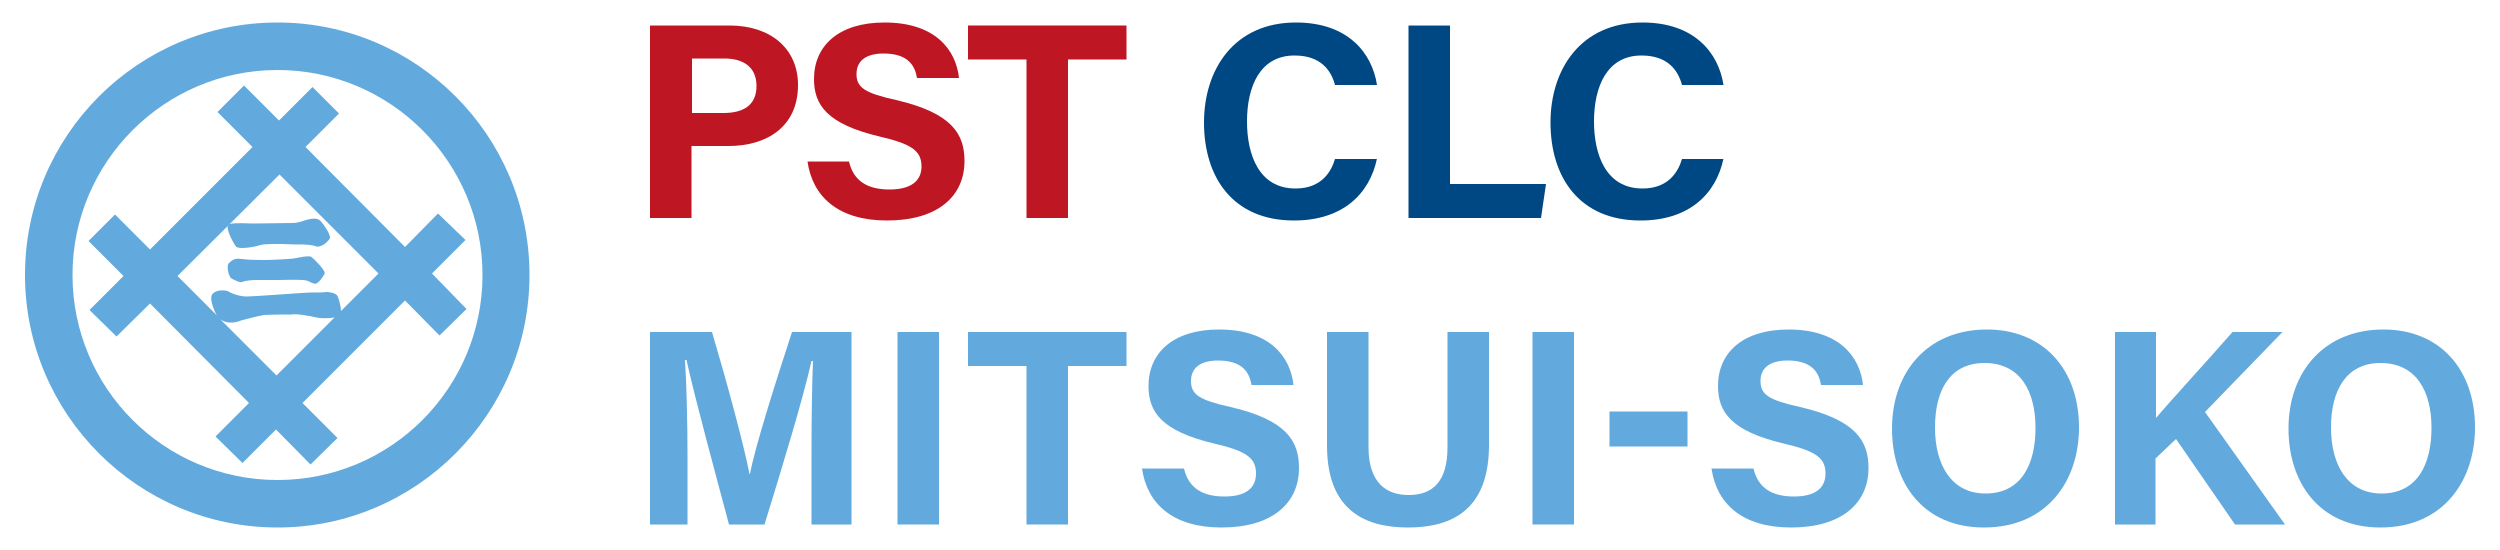 <?xml version="1.0" encoding="utf-8"?>
<!-- Generator: Adobe Illustrator 24.2.3, SVG Export Plug-In . SVG Version: 6.00 Build 0)  -->
<svg version="1.1" id="Layer_1" xmlns="http://www.w3.org/2000/svg" xmlns:xlink="http://www.w3.org/1999/xlink" x="0px" y="0px"
	 viewBox="0 0 500 110" style="enable-background:new 0 0 500 110;" xml:space="preserve">
<style type="text/css">
	.st0{fill:#62AADE;}
	.st1{fill:#BE1622;}
	.st2{fill:#004884;}
</style>
<g>
	<path class="st0" d="M162.3,90.5c0-6.6,0.1-13.9,0.3-18.3h-0.3c-1.8,7.9-5.7,20.7-9.4,32.7h-7.1c-2.8-10.5-6.8-25.2-8.5-32.9h-0.3
		c0.3,4.5,0.5,12.4,0.5,19.1v13.8H130V66.4h12.4c3,10.1,6.4,22.7,7.5,28.4h0.1c0.9-5.1,5.2-18.6,8.4-28.4h11.9v38.5h-8V90.5z"/>
	<rect x="179.5" y="66.4" class="st0" width="8.3" height="38.5"/>
	<polygon class="st0" points="205.3,73.2 193.6,73.2 193.6,66.4 225.3,66.4 225.3,73.2 213.6,73.2 213.6,104.9 205.3,104.9 	"/>
	<path class="st0" d="M236.8,93.7c0.9,3.9,3.7,5.6,8.1,5.6c4.4,0,6.3-1.8,6.3-4.6c0-3.1-1.9-4.5-8.4-6c-10.5-2.5-13.1-6.3-13.1-11.5
		c0-6.7,5-11.3,14.1-11.3c10.2,0,14.3,5.5,14.9,11.1h-8.4c-0.4-2.4-1.7-4.9-6.7-4.9c-3.4,0-5.4,1.4-5.4,4.1c0,2.7,1.6,3.8,7.9,5.2
		c11.2,2.6,13.7,6.8,13.7,12.2c0,7-5.3,11.9-15.5,11.9c-9.8,0-14.9-4.8-15.9-11.8H236.8z"/>
	<path class="st0" d="M273.7,66.4v23c0,7.4,3.8,9.6,8,9.6c4.8,0,7.8-2.6,7.8-9.6v-23h8.3V89c0,13.2-7.7,16.5-16.2,16.5
		c-8.7,0-16.2-3.5-16.2-16.4V66.4H273.7z"/>
	<rect x="306.5" y="66.4" class="st0" width="8.3" height="38.5"/>
	<rect x="321.9" y="82.3" class="st0" width="15.6" height="7"/>
	<path class="st0" d="M350.7,93.7c0.9,3.9,3.7,5.6,8.1,5.6c4.4,0,6.3-1.8,6.3-4.6c0-3.1-1.9-4.5-8.4-6c-10.5-2.5-13.1-6.3-13.1-11.5
		c0-6.7,5-11.3,14.1-11.3c10.2,0,14.3,5.5,14.9,11.1h-8.4c-0.4-2.4-1.7-4.9-6.7-4.9c-3.4,0-5.4,1.4-5.4,4.1c0,2.7,1.6,3.8,7.9,5.2
		c11.2,2.6,13.7,6.8,13.7,12.2c0,7-5.3,11.9-15.5,11.9c-9.8,0-14.9-4.8-15.9-11.8H350.7z"/>
	<path class="st0" d="M415.8,85.5c0,10.7-6.4,20-19,20c-12.1,0-18.4-8.8-18.4-19.8c0-11.2,7-19.8,19-19.8
		C408.6,65.9,415.8,73.8,415.8,85.5 M387,85.5c0,7.5,3.3,13.2,10.1,13.2c7.4,0,10-6.2,10-13.1c0-7.3-3-13-10.2-13
		C390,72.6,387,78,387,85.5"/>
	<path class="st0" d="M423,66.4h8.2v17.2c2.5-3,10.5-11.7,15.3-17.2h10l-15.5,16l16,22.5h-10l-11.8-17.1l-4.1,3.9v13.2H423V66.4z"/>
	<path class="st0" d="M495,85.5c0,10.7-6.4,20-18.9,20c-12.1,0-18.4-8.8-18.4-19.8c0-11.2,7-19.8,19-19.8
		C487.9,65.9,495,73.8,495,85.5 M466.2,85.5c0,7.5,3.3,13.2,10.1,13.2c7.4,0,10-6.2,10-13.1c0-7.3-3-13-10.2-13
		C469.3,72.6,466.2,78,466.2,85.5"/>
	<path class="st1" d="M130,5.1h15.9c8.2,0,13.7,4.6,13.7,11.9c0,8.4-6.3,12.2-13.9,12.2h-7.4v14.4H130V5.1z M138.3,22.6h6.4
		c3.9,0,6.6-1.5,6.6-5.4c0-4-2.9-5.5-6.4-5.5h-6.5V22.6z"/>
	<path class="st1" d="M169.8,32.3c0.9,3.9,3.7,5.6,8.1,5.6c4.4,0,6.4-1.8,6.4-4.6c0-3.1-1.9-4.5-8.4-6c-10.5-2.5-13.1-6.3-13.1-11.5
		c0-6.7,5-11.3,14.1-11.3c10.2,0,14.3,5.5,14.9,11.1h-8.4c-0.4-2.4-1.7-4.9-6.7-4.9c-3.4,0-5.4,1.4-5.4,4.1c0,2.7,1.6,3.8,7.9,5.2
		c11.2,2.6,13.7,6.8,13.7,12.2c0,7-5.3,11.9-15.5,11.9c-9.8,0-14.9-4.8-15.9-11.8H169.8z"/>
	<polygon class="st1" points="205.3,11.9 193.6,11.9 193.6,5.1 225.3,5.1 225.3,11.9 213.6,11.9 213.6,43.6 205.3,43.6 	"/>
	<path class="st2" d="M275.4,31.7c-1.5,7.2-7,12.4-16.6,12.4c-12.2,0-18-8.6-18-19.6c0-10.6,6-20,18.4-20c10.3,0,15.2,6,16.2,12.5
		H267c-0.8-3-2.9-5.9-8.1-5.9c-6.9,0-9.5,6.2-9.5,13.2c0,6.5,2.3,13.4,9.7,13.4c5.4,0,7.2-3.6,7.9-5.9H275.4z"/>
	<polygon class="st2" points="281.7,5.1 290,5.1 290,36.8 309.2,36.8 308.2,43.6 281.7,43.6 	"/>
	<path class="st2" d="M344.7,31.7c-1.5,7.2-7,12.4-16.6,12.4c-12.2,0-18-8.6-18-19.6c0-10.6,6-20,18.4-20c10.3,0,15.2,6,16.2,12.5
		h-8.3c-0.8-3-2.9-5.9-8.1-5.9c-6.9,0-9.5,6.2-9.5,13.2c0,6.5,2.3,13.4,9.7,13.4c5.4,0,7.2-3.6,7.9-5.9H344.7z"/>
	<path class="st0" d="M55.5,4.5C27.6,4.5,5,27.1,5,55c0,27.8,22.6,50.5,50.5,50.5c27.8,0,50.4-22.7,50.4-50.5
		C105.9,27.1,83.3,4.5,55.5,4.5 M55.5,96c-22.7,0-41-18.4-41-41c0-22.6,18.4-41,41-41c22.6,0,41,18.4,41,41
		C96.5,77.6,78.2,96,55.5,96"/>
	<path class="st0" d="M86.4,54.7l6.7-6.7l-5.5-5.3L81,49.4l-19.9-20l6.7-6.7l-5.3-5.3l-6.7,6.7l-7-7l-5.3,5.3l7,7L30,49.9l-7-7
		l-5.3,5.3l7,7L17.9,62l5.4,5.3l6.7-6.6l19.8,19.9l-6.7,6.7l5.4,5.3l6.7-6.7l6.9,7l5.4-5.3l-7-7L81,60.1l6.9,7l5.4-5.3L86.4,54.7z
		 M44,63.8c1.1,0.9,2.8,0.9,4.2,0.3c0.7-0.2,3.4-0.9,4.6-1.1c1.2-0.1,5.5-0.1,5.5-0.1c1-0.2,3.8,0.3,5,0.6c0.8,0.2,2.4,0.2,3.6,0
		L55.3,75.1L44,63.8z M68.2,62.2c0-1-0.5-2.6-0.7-3c-0.3-0.6-1.6-0.8-2.2-0.8c-0.6,0.1-2.2,0.1-3.2,0.1c-1,0-11.3,0.8-12.7,0.8
		c-1.4,0-2.9-0.5-3.7-1c-0.8-0.4-2.6-0.3-3.2,0.5c-0.7,0.8,0.2,2.9,0.6,3.8c0.1,0.2,0.2,0.3,0.3,0.5l-7.9-7.9l20.4-20.3l19.8,19.8
		L68.2,62.2z"/>
	<path class="st0" d="M50.5,44.7c-0.8,0-3.3-0.2-4.6,0.1c-1.2,0.3,0.8,3.9,1.3,4.5c0.5,0.6,3.3,0.2,4.9-0.3c1.5-0.4,7-0.1,7-0.1
		c0.7,0,2.6-0.1,3.9,0.3c1.1,0.5,2.4-0.7,2.9-1.4c0.5-0.6-1.2-3-1.8-3.6c-0.6-0.7-1.9-0.5-2.9-0.2c-0.9,0.3-1.8,0.6-2.6,0.6
		C57.7,44.6,51.3,44.7,50.5,44.7"/>
	<path class="st0" d="M62.3,51.4c-0.5-0.4-2.9,0.2-3.6,0.3C58,51.8,54.2,52,53.1,52c-1,0-3.3,0-4.8-0.2c-1.6-0.3-2.1,0.5-2.6,0.9
		c-0.4,0.6,0,2.6,0.6,3c0.6,0.3,1.7,0.9,2.1,0.7c0.4-0.2,1.7-0.4,2.7-0.4h4.8c0,0,3.4-0.1,4.7,0c1.3,0.1,1.3,0.5,2.2,0.7
		c0.7,0.4,1.8-1.4,2.1-1.9C65.3,54.2,62.8,51.8,62.3,51.4"/>
</g>
</svg>
